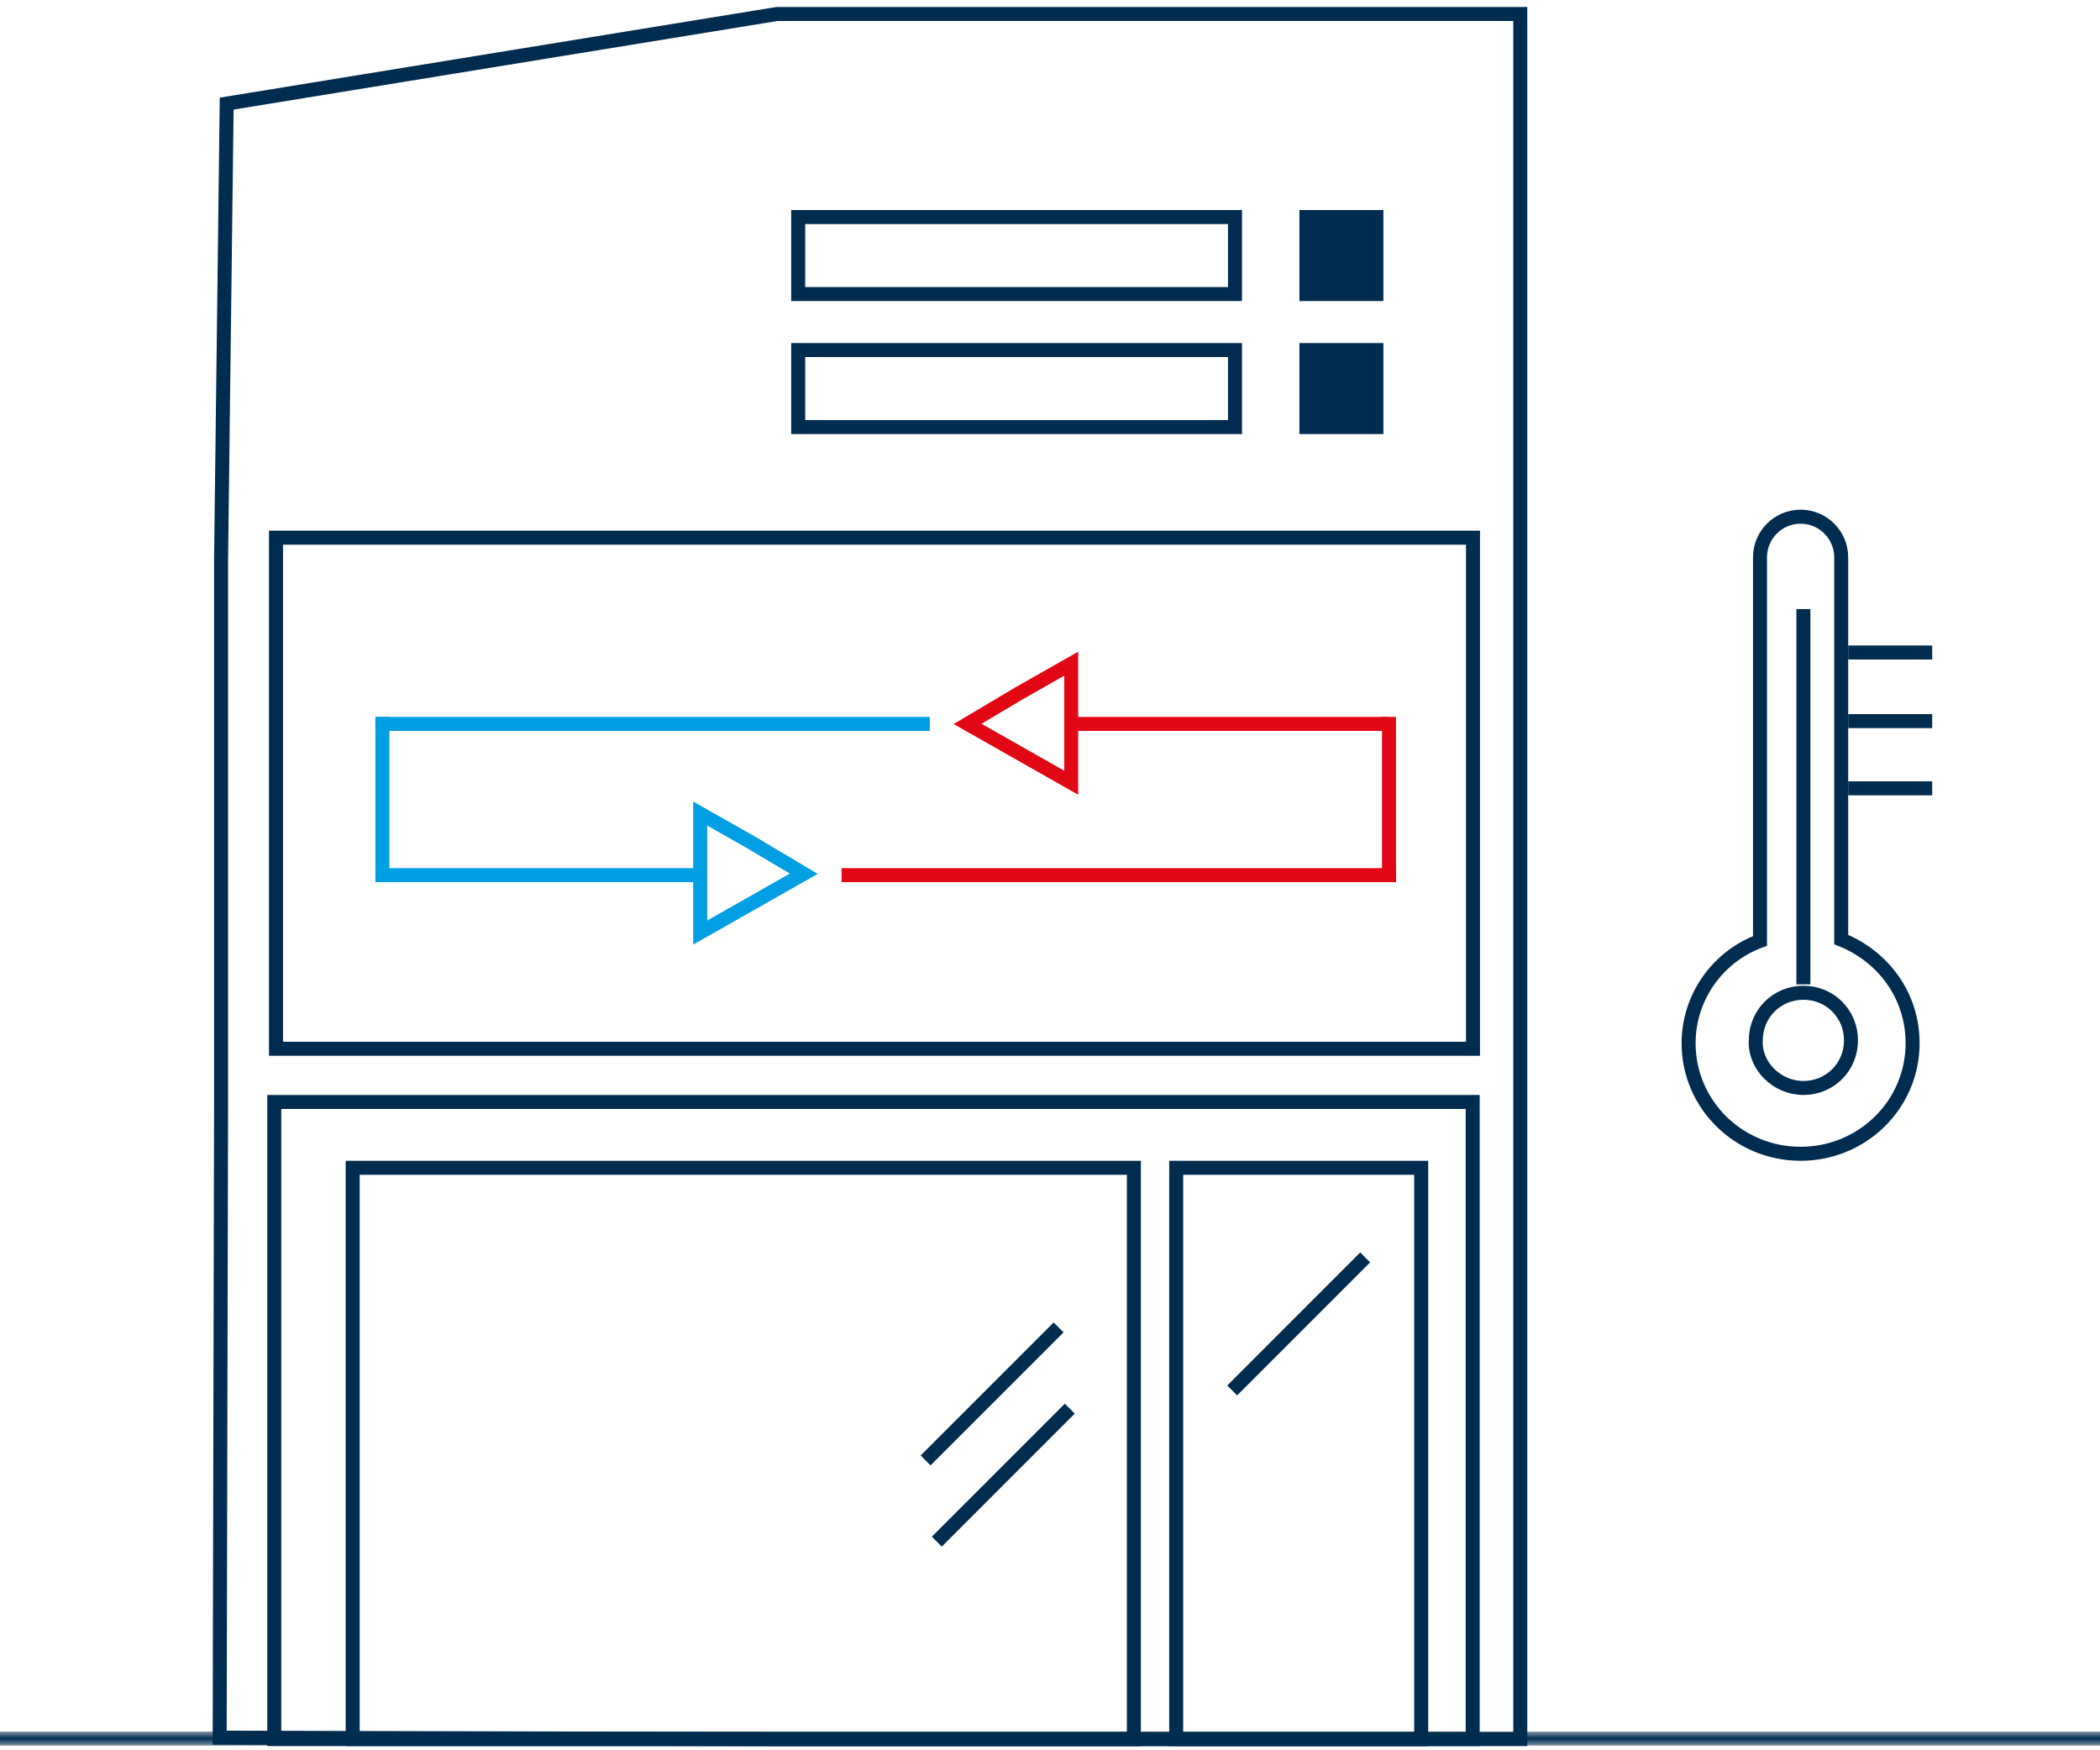 <?xml version="1.0" encoding="utf-8"?>
<!-- Generator: Adobe Illustrator 22.0.0, SVG Export Plug-In . SVG Version: 6.00 Build 0)  -->
<svg version="1.1" id="Ebene_1" xmlns="http://www.w3.org/2000/svg" xmlns:xlink="http://www.w3.org/1999/xlink" x="0px" y="0px"
	 viewBox="0 0 150 125" style="enable-background:new 0 0 150 125;" xml:space="preserve">
<style type="text/css">
	.st0{filter:url(#Adobe_OpacityMaskFilter);}
	.st1{fill:#FFFFFF;}
	.st2{mask:url(#mask-2_1_);fill:none;stroke:#002C4F;}
	.st3{fill:none;stroke:#002C4F;}
	.st4{fill:#002C4F;}
	.st5{fill:none;stroke:#009EE2;}
	.st6{fill:none;stroke:#E20714;}
</style>
<title>Group 37</title>
<g id="Page-1">
	<g id="Desktop-HD" transform="translate(-23, -404)">
		<g id="Group-37" transform="translate(23.814, 405)">
			<g id="Group-3" transform="translate(0, 122.665)">
				<g id="Clip-2">
				</g>
				<defs>
					<filter id="Adobe_OpacityMaskFilter" filterUnits="userSpaceOnUse" x="-159" y="0" width="339.4" height="1">
						<feColorMatrix  type="matrix" values="1 0 0 0 0  0 1 0 0 0  0 0 1 0 0  0 0 0 1 0"/>
					</filter>
				</defs>
				<mask maskUnits="userSpaceOnUse" x="-159" y="0" width="339.4" height="1" id="mask-2_1_">
					<g class="st0">
						<polygon id="path-1_1_" class="st1" points="-159,0 180.4,0 180.4,1 -159,1 						"/>
					</g>
				</mask>
				<line id="Stroke-1" class="st2" x1="180.4" y1="0.5" x2="-159" y2="0.5"/>
			</g>
			<polygon id="Stroke-4" class="st3" points="18.9,73.9 104.4,73.9 104.4,37.4 18.9,37.4 			"/>
			<g id="Group-9" transform="translate(173.877, 0)">
				<polygon id="Stroke-5" class="st3" points="-155.1,123.2 -69.5,123.2 -69.5,77.7 -155.1,77.7 				"/>
				<polygon id="Stroke-7" class="st3" points="-66.1,16.4 -66.1,0 -119.2,0 -158.5,6.4 -158.9,39 -158.9,77.7 -159,123.1 
					-119.2,123.2 -66.1,123.2 -66.1,77.7 -66.1,39.2 				"/>
				<polygon id="Stroke-8" class="st3" points="-149.5,123.2 -93.7,123.2 -93.7,82.4 -149.5,82.4 				"/>
			</g>
			<polygon id="Stroke-10" class="st3" points="56.2,20 87.4,20 87.4,14.5 56.2,14.5 			"/>
			<polygon id="Stroke-11" class="st3" points="56.2,29.5 87.4,29.5 87.4,24 56.2,24 			"/>
			<polygon id="Fill-12" class="st4" points="92.5,20 97.5,20 97.5,14.5 92.5,14.5 			"/>
			<polygon id="Stroke-13" class="st3" points="92.5,20 97.5,20 97.5,14.5 92.5,14.5 			"/>
			<polygon id="Fill-14" class="st4" points="92.5,29.5 97.5,29.5 97.5,24 92.5,24 			"/>
			<polygon id="Stroke-15" class="st3" points="92.5,29.5 97.5,29.5 97.5,24 92.5,24 			"/>
			<polygon id="Stroke-16" class="st3" points="83.2,123.2 100.7,123.2 100.7,82.4 83.2,82.4 			"/>
			<line id="Stroke-18" class="st3" x1="65.3" y1="103.3" x2="74.8" y2="93.8"/>
			<line id="Stroke-19" class="st3" x1="87.2" y1="98.3" x2="96.7" y2="88.8"/>
			<line id="Stroke-20" class="st3" x1="66.1" y1="109.1" x2="75.6" y2="99.6"/>
			<path id="Stroke-21" class="st3" d="M130.7,66.1V38.8c0-1.6-1.3-2.9-2.9-2.9c-1.6,0-2.9,1.3-2.9,2.9v27.4c-3,1.1-5.1,4-5.1,7.3
				c0,4.4,3.6,7.9,8,7.9c4.4,0,8-3.5,8-7.9C135.8,70.1,133.7,67.3,130.7,66.1z"/>
			<line id="Stroke-23" class="st3" x1="128" y1="69.3" x2="128" y2="42.5"/>
			<path id="Stroke-24" class="st3" d="M128,76.7c1.9,0,3.4-1.5,3.4-3.4c0-1.9-1.5-3.4-3.4-3.4s-3.4,1.5-3.4,3.4
				C124.5,75.1,126.1,76.7,128,76.7z"/>
			<line id="Stroke-26" class="st3" x1="131.2" y1="50.5" x2="137.2" y2="50.5"/>
			<line id="Stroke-27" class="st3" x1="131.2" y1="55.3" x2="137.2" y2="55.3"/>
			<line id="Stroke-28" class="st3" x1="131.2" y1="45.6" x2="137.2" y2="45.6"/>
			<polygon id="Stroke-29" class="st5" points="56.6,61.4 52.9,63.5 49.2,65.6 49.2,61.4 49.2,57.1 52.9,59.2 			"/>
			<polygon id="Stroke-30" class="st6" points="68.3,50.7 72,48.5 75.7,46.4 75.7,50.7 75.7,54.9 72,52.8 			"/>
			<line id="Stroke-31" class="st6" x1="75.5" y1="50.7" x2="98.4" y2="50.7"/>
			<line id="Stroke-32" class="st6" x1="98.4" y1="50.2" x2="98.4" y2="62"/>
			<line id="Stroke-33" class="st6" x1="98.9" y1="61.5" x2="59.3" y2="61.5"/>
			<line id="Stroke-34" class="st5" x1="49.4" y1="61.5" x2="26.5" y2="61.5"/>
			<line id="Stroke-35" class="st5" x1="26.5" y1="62" x2="26.5" y2="50.2"/>
			<line id="Stroke-36" class="st5" x1="26" y1="50.7" x2="65.6" y2="50.7"/>
		</g>
	</g>
</g>
</svg>
